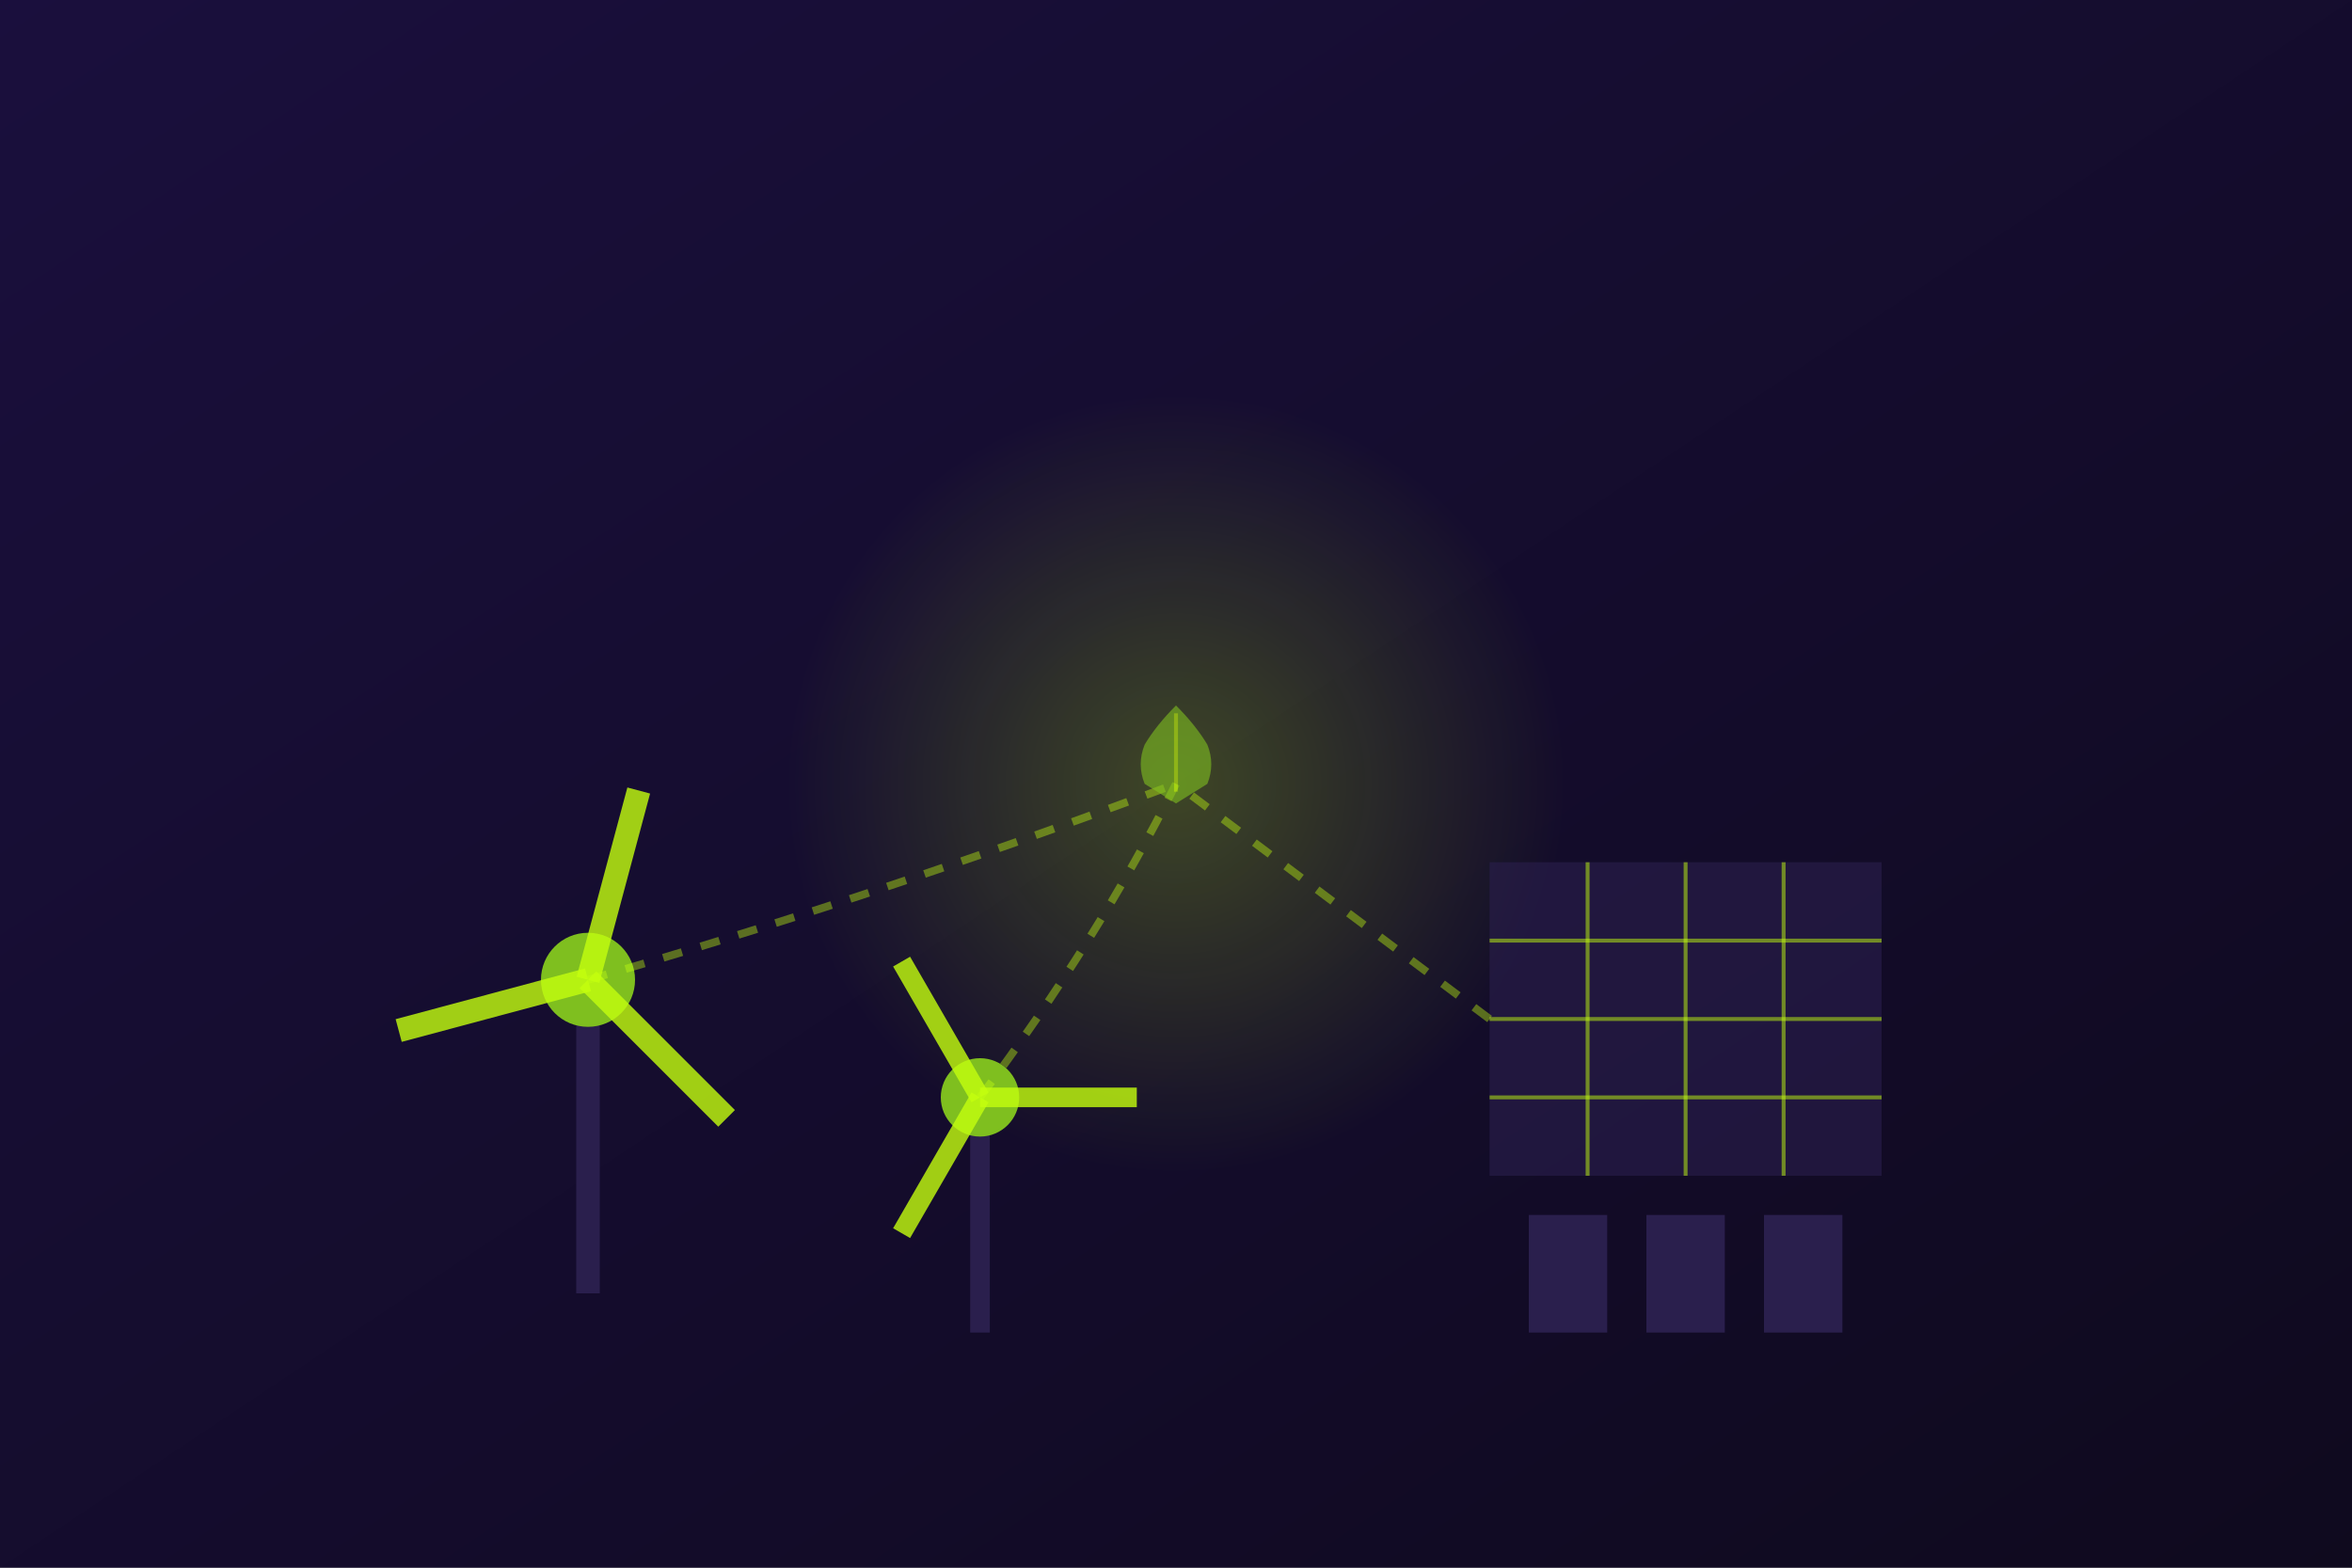 <svg xmlns="http://www.w3.org/2000/svg" viewBox="0 0 600 400" fill="none">
  <rect x="0" y="0" width="600" height="400" fill="#808080" stroke="none"/>
  <defs>
    <linearGradient id="p3Grad" x1="0%" y1="0%" x2="100%" y2="100%">
      <stop offset="0%" style="stop-color:#1A0F3D;stop-opacity:1" />
      <stop offset="100%" style="stop-color:#0F0A1E;stop-opacity:1" />
    </linearGradient>
    <radialGradient id="p3Glow" cx="50%" cy="50%" r="50%">
      <stop offset="0%" style="stop-color:#C4FF0E;stop-opacity:0.8" />
      <stop offset="100%" style="stop-color:#C4FF0E;stop-opacity:0" />
    </radialGradient>
  </defs>
  
  <rect width="600" height="400" fill="url(#p3Grad)"/>
  
  <!-- Green energy central -->
  <circle cx="300" cy="200" r="100" fill="url(#p3Glow)" opacity="0.3"/>
  
  <!-- Wind turbines -->
  <g>
    <g transform="translate(150, 250)">
      <rect x="-3" y="0" width="6" height="80" fill="#2A1F4D"/>
      <circle cx="0" cy="0" r="12" fill="#7FBF1F"/>
      <g transform="rotate(45)">
        <rect x="0" y="-3" width="50" height="6" fill="#C4FF0E" opacity="0.8"/>
        <rect x="0" y="-3" width="50" height="6" fill="#C4FF0E" opacity="0.8" transform="rotate(120)"/>
        <rect x="0" y="-3" width="50" height="6" fill="#C4FF0E" opacity="0.8" transform="rotate(240)"/>
      </g>
    </g>
    
    <g transform="translate(250, 280)">
      <rect x="-2.5" y="0" width="5" height="60" fill="#2A1F4D"/>
      <circle cx="0" cy="0" r="10" fill="#7FBF1F"/>
      <g transform="rotate(120)">
        <rect x="0" y="-2.5" width="40" height="5" fill="#C4FF0E" opacity="0.8"/>
        <rect x="0" y="-2.5" width="40" height="5" fill="#C4FF0E" opacity="0.8" transform="rotate(120)"/>
        <rect x="0" y="-2.5" width="40" height="5" fill="#C4FF0E" opacity="0.8" transform="rotate(240)"/>
      </g>
    </g>
  </g>
  
  <!-- Solar panels -->
  <g transform="translate(380, 220)">
    <rect x="0" y="0" width="100" height="80" fill="#2A1F4D" opacity="0.6"/>
    <line x1="0" y1="20" x2="100" y2="20" stroke="#C4FF0E" stroke-width="1" opacity="0.5"/>
    <line x1="0" y1="40" x2="100" y2="40" stroke="#C4FF0E" stroke-width="1" opacity="0.5"/>
    <line x1="0" y1="60" x2="100" y2="60" stroke="#C4FF0E" stroke-width="1" opacity="0.5"/>
    <line x1="25" y1="0" x2="25" y2="80" stroke="#C4FF0E" stroke-width="1" opacity="0.5"/>
    <line x1="50" y1="0" x2="50" y2="80" stroke="#C4FF0E" stroke-width="1" opacity="0.5"/>
    <line x1="75" y1="0" x2="75" y2="80" stroke="#C4FF0E" stroke-width="1" opacity="0.5"/>
    
    <rect x="10" y="90" width="20" height="30" fill="#2A1F4D"/>
    <rect x="40" y="90" width="20" height="30" fill="#2A1F4D"/>
    <rect x="70" y="90" width="20" height="30" fill="#2A1F4D"/>
  </g>
  
  <!-- Energy flow lines -->
  <g stroke="#C4FF0E" stroke-width="2" fill="none" opacity="0.4">
    <path d="M150 250 Q220 230 300 200" stroke-dasharray="5,5"/>
    <path d="M250 280 Q280 240 300 200" stroke-dasharray="5,5"/>
    <path d="M380 260 Q340 230 300 200" stroke-dasharray="5,5"/>
  </g>
  
  <!-- Leaf decoration -->
  <g transform="translate(300, 200)" fill="#7FBF1F" opacity="0.6">
    <path d="M0 -20 Q5 -15 8 -10 Q10 -5 8 0 L0 5 L-8 0 Q-10 -5 -8 -10 Q-5 -15 0 -20 Z"/>
    <path d="M0 -18 L0 2" stroke="#C4FF0E" stroke-width="1"/>
  </g>
</svg>
